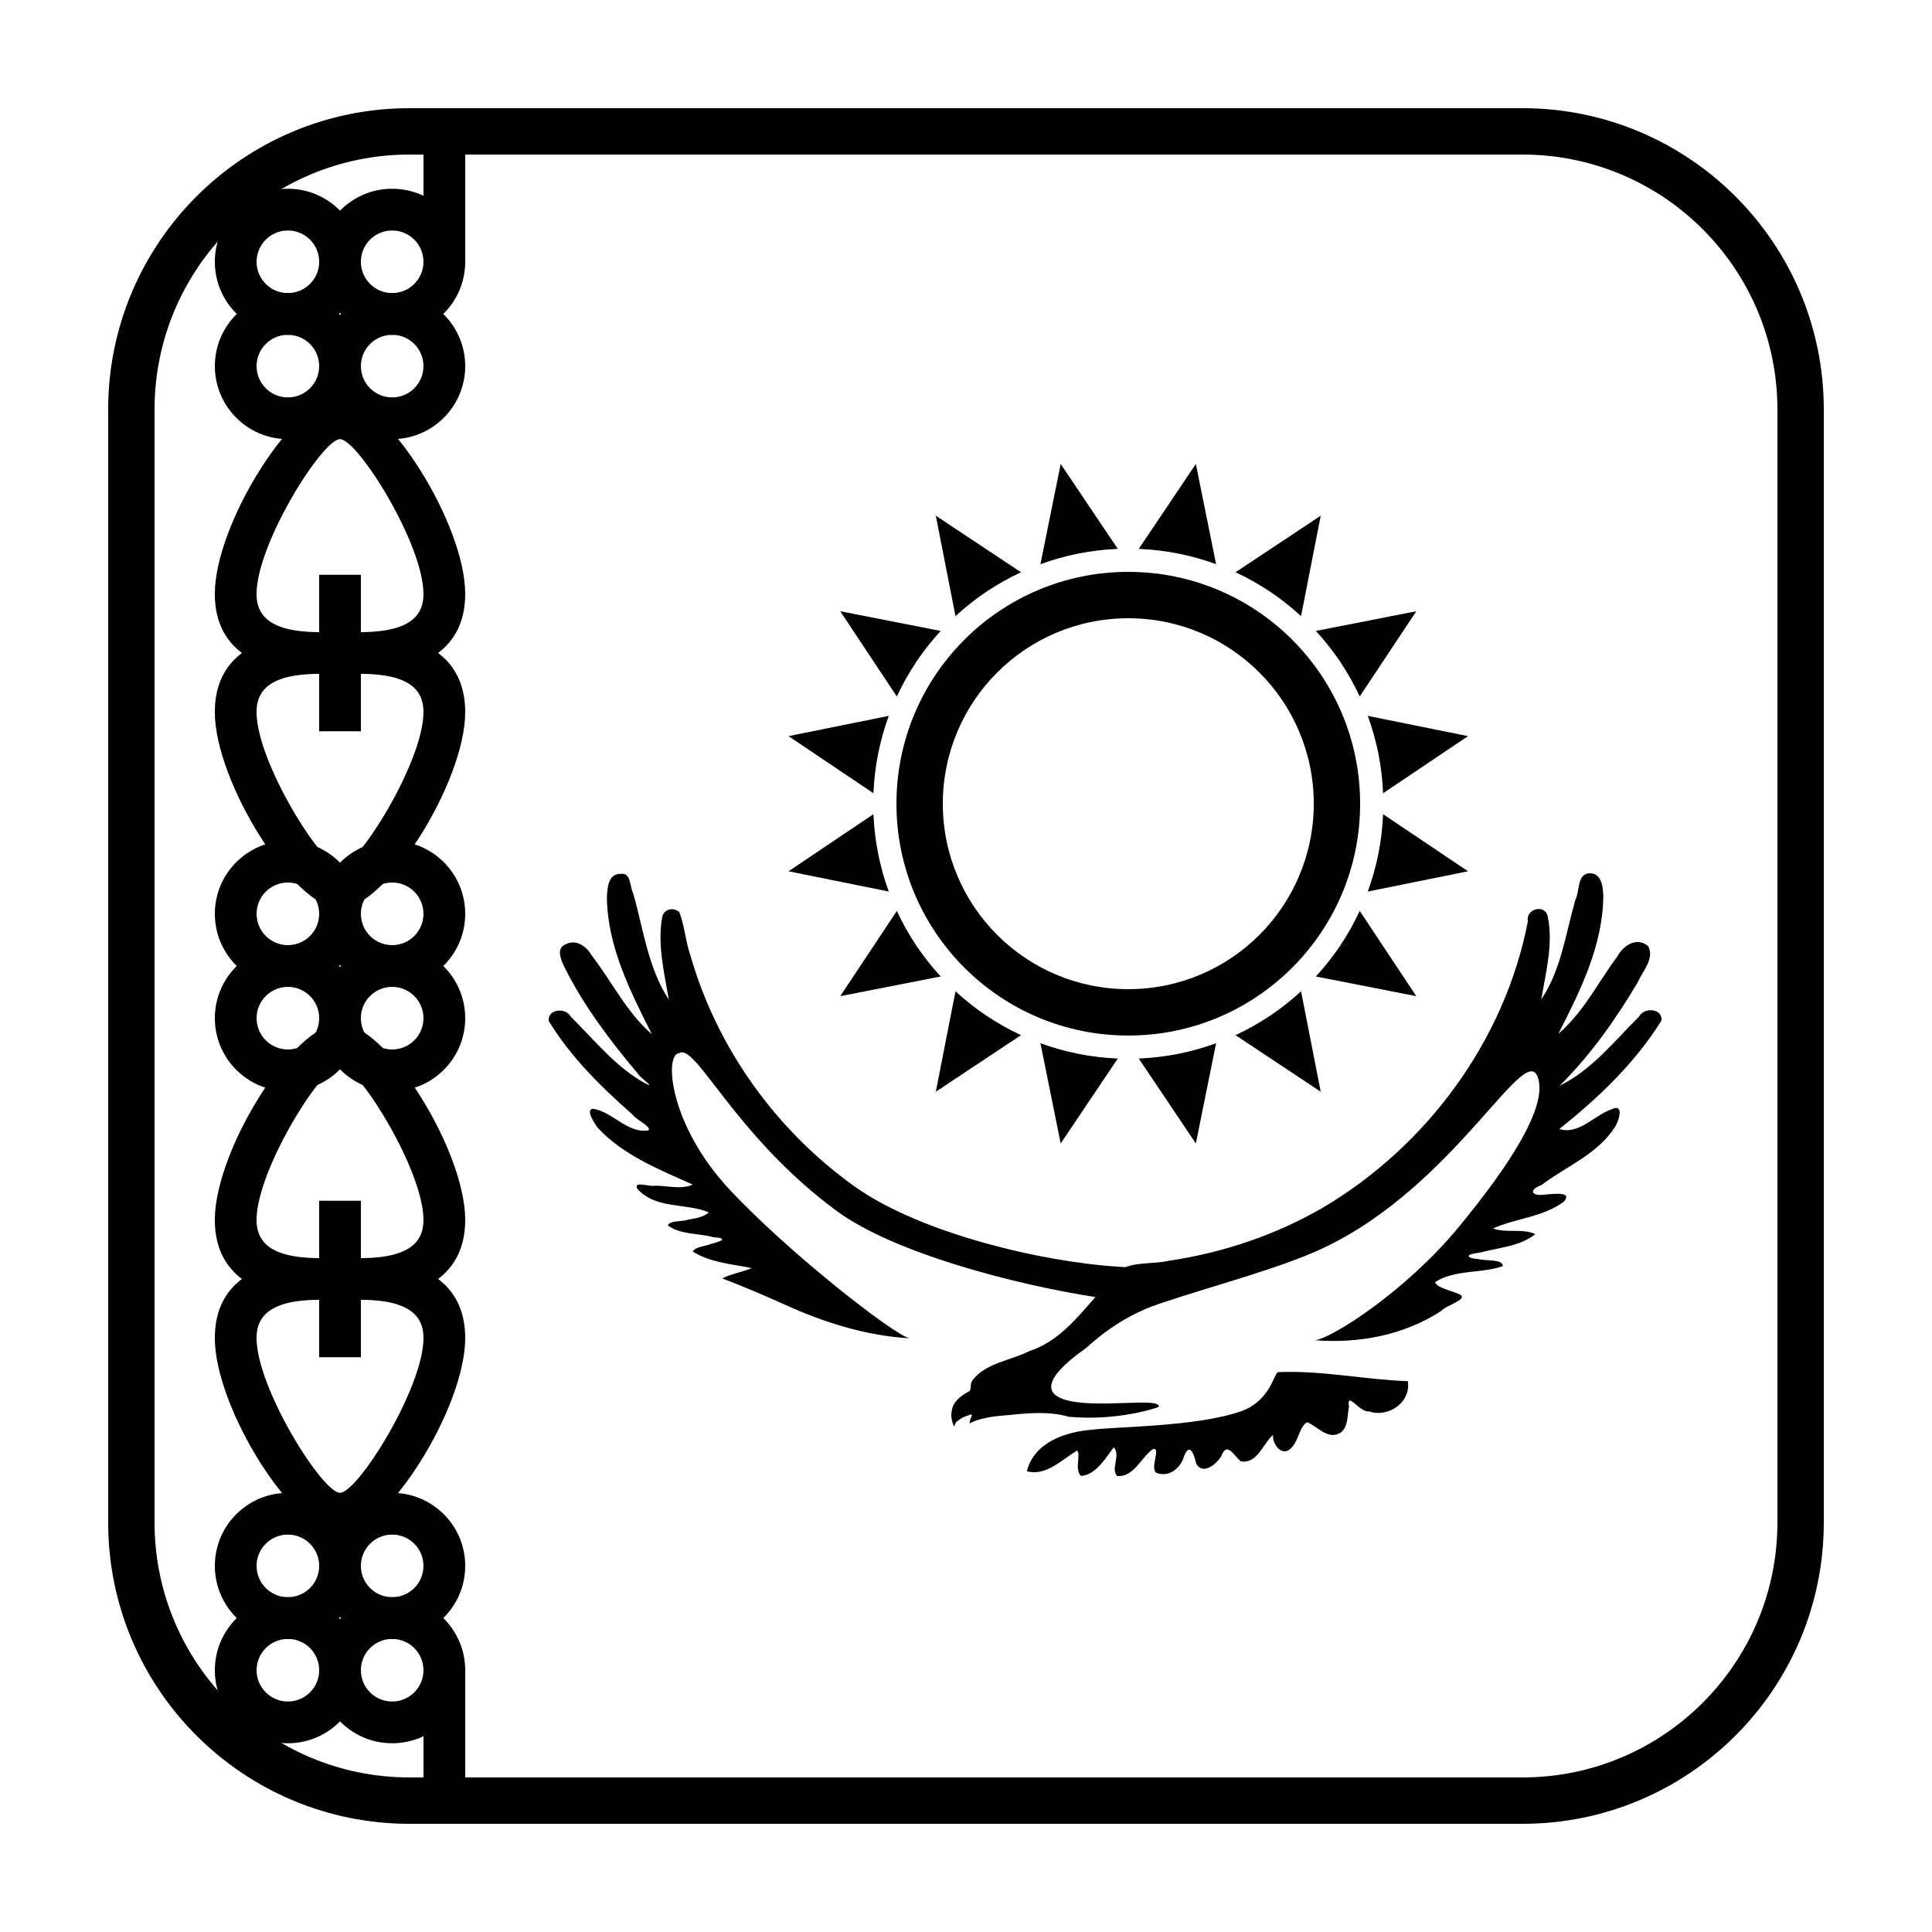 <?xml version="1.0" encoding="UTF-8"?>
<!-- Uploaded to: ICON Repo, www.svgrepo.com, Generator: ICON Repo Mixer Tools -->
<svg fill="#000000" width="800px" height="800px" version="1.1" viewBox="144 144 512 512" xmlns="http://www.w3.org/2000/svg">
 <g>
  <path d="m252.54 172.67h294.91c44.113 0 79.875 35.762 79.875 79.875v294.91c0 44.113-35.762 79.875-79.875 79.875h-294.91c-44.113 0-79.875-35.762-79.875-79.875v-294.91c0-44.113 35.762-79.875 79.875-79.875zm0 12.289c-37.328 0-67.586 30.258-67.586 67.586v294.91c0 37.328 30.258 67.586 67.586 67.586h294.91c37.328 0 67.586-30.258 67.586-67.586v-294.91c0-37.328-30.258-67.586-67.586-67.586z"/>
  <path d="m365.75 464.93c-26.988-19.867-37.418-44.633-41.746-41.828-4.062 0.18-2.652 18.926 13.102 35.883 15.75 16.961 43.973 38.91 47.938 39.68-11.523-0.684-22.656-4.176-33.152-8.961-5.438-2.441-10.914-4.805-16.484-6.906 2.441-1.305 5.269-1.621 7.805-2.75-5.262-1.078-11.012-1.434-15.637-4.394 0.711-1.297 3.398-1.359 4.883-2.019 2.797-0.684 4.531-1.516 0.59-1.766-3.977-1.105-8.531-0.609-12.035-3.066 0.227-1.473 3.891-0.957 5.383-1.594 1.879-0.332 3.973-0.609 5.473-1.902-6.144-2.609-14.18-0.762-18.992-6.32-1.109-2.117 3.449-0.41 4.746-0.766 3.297 0 6.84 1.074 9.977-0.285-8.949-4.027-18.539-7.797-25.367-15.246-0.758-1.195-3.027-4.465-1.195-4.871 5.312 0.719 9.16 6.66 14.844 5.738 0.754-1.043-3.301-2.754-4.316-4.242-8.285-7.285-16.328-15.191-22.137-24.734-0.398-3.188 4.488-3.664 5.777-1.203 6.336 6.254 12.062 13.551 19.957 17.82 2.801 1.391-1.609-1.648-2.195-2.75-7.297-8.676-14.238-17.84-19.336-28.059-0.914-1.844-2.426-5.176 0.305-6.156 2.731-1.402 5.438 0.508 6.824 2.91 5.359 6.926 9.305 15.164 15.988 20.934-5.691-11.312-11.77-23.223-11.918-36.242 0.137-2.523 0.293-6.34 3.633-6.238 2.809-0.434 2.363 3.246 3.285 5 2.762 9.562 3.969 19.914 9.512 28.359-1.227-7.094-3.027-14.402-1.828-21.613 0.273-2.371 2.875-3.086 4.574-1.656 1.375 3.445 1.66 7.699 2.914 11.379 7.117 24.953 23.105 46.902 43.941 61.629 17.156 12.059 49.047 19.758 69.832 21.012 0.496 0.043 0.996 0.082 1.496 0.113 3.68-1.355 7.816-0.852 11.641-1.711 14.219-2.117 28.195-6.793 40.707-14.047 27.324-16.137 48.219-44.035 54.367-75.938-0.664-3.231 4.481-4.633 5.223-1.367 1.586 7.305-0.48 14.844-1.66 22.074 5.246-7.793 6.449-17.434 9.008-26.332 1.16-2.188 0.492-6.508 3.309-7.027 3.559-0.5 4.082 3.449 4.102 6.133-0.148 13.027-6.129 25.051-11.906 36.348 6.602-5.59 10.496-13.602 15.629-20.461 1.527-2.988 5.211-5.273 8.152-2.777 1.828 3.242-1.535 6.758-2.789 9.68-5.84 9.82-12.531 19.301-20.625 27.305 8.453-4.086 14.426-11.777 21.027-18.297 1.301-2.555 6.289-2.203 5.926 1.055-7.023 11.289-16.801 20.578-27.074 28.734 5.215 1.633 9.238-3.641 13.816-5.199 3.481-1.742 2.004 3.102 0.91 4.711-4.606 7.18-12.906 10.398-19.465 15.352-3.84 1.438-2.277 3.098 1.102 2.492 1.66-0.066 7.348-0.957 4.856 1.887-5.477 4.109-12.68 4.387-18.781 7.121 3.598 1.309 7.844-0.102 11.219 1.5-4.144 3.293-9.727 3.555-14.652 4.891-3.894 0.391-4.133 1.449-0.094 1.785 1.695 0.438 6.238-0.094 6.086 1.82-5.773 2.016-12.539 0.809-17.91 4.203 0.262 1.41 4.137 2.266 5.945 3.035 3.836 1.336-3.023 3.039-4.332 4.621-9.914 6.465-21.863 8.672-33.461 7.758 4.598-0.473 24.281-13.285 37.793-29.613 13.773-16.645 23.332-31.562 21.48-39.355-2.832-12.246-21.48 27.855-57.199 44.605-11.621 5.449-29.391 9.977-43.457 14.746-10.758 3.648-17.523 10.203-19.414 11.805-2.977 2.129-14.891 10.555-5.625 13.52 8.203 2.625 25.402-0.746 25.039 1.91-0.312 0.32-11.059 3.863-23.824 2.672-5.18-1.492-10.719-1.004-15.73-0.473-3.449 0.273-6.996 0.566-10.195 2.019-0.723 0.773-0.188-0.762-0.094-1.164 0.395-0.773 0.52-1.309-0.441-0.809-1.133 0.309-2.254 0.855-3.152 1.617-0.535 0.191-0.676 1.613-0.852 1.309-0.473-1.051-0.754-2.246-0.676-3.375 0.125-0.922 0.234-1.809 0.785-2.586 0.922-1.598 2.57-2.504 4.102-3.414 0.051-0.219 0.125-0.441 0.234-0.672-0.012-0.676 0.055-1.387 0.367-1.996 3.594-4.785 10.148-5.305 15.172-7.863 7.535-2.449 12.426-8.504 17.508-14.324-21.391-3.297-53.457-11.695-68.531-22.793zm124.64 55.973c-2.043 1.137-2.234 4.945-4.144 6.746-2.285 2.664-5.09-0.742-4.879-3.371-2.734 2.359-4.117 7.711-8.539 6.996-2.094-1.75-3.648-5.426-5.25-1.242-1.305 2.047-4.777 4.953-6.578 1.867-0.559-2.727-1.891-5.934-3.34-1.602-0.992 3.062-4.184 5.316-7.269 3.977-1.691-1.418 1.352-6.652-0.797-6.277-3.215 2.176-5.086 7.582-9.57 7.148-1.742-2 1.055-5.394-0.855-7.621-2.254 2.969-4.758 7.309-8.66 7.621-1.883-1.562 0.078-6.055-1.129-6.719-4.004 2.461-8.227 6.844-13.262 5.473 1.965-7.688 10.16-10.387 17.055-10.988 7.129-0.895 27.848-0.789 39.656-4.887 7.844-2.719 8.848-10.281 9.875-10.391 11.523-0.508 22.906 1.977 34.398 2.398 0.867 5.738-5.344 9.766-10.344 7.992-2.387 0.398-5.969-5.625-5.266-1.242-0.484 2.297-0.145 5.336-2.195 6.871-3.426 2.106-6.043-1.629-8.906-2.75z"/>
  <path d="m440.23 424.52-15.137 22.508-5.367-26.566c6.434 2.359 13.324 3.769 20.504 4.059zm-25.648-6.191-22.582 14.992 5.215-26.621c5.121 4.723 10.973 8.66 17.367 11.629zm-21.289-15.551-26.617 5.215 14.992-22.582c2.965 6.394 6.906 12.246 11.625 17.367zm-13.758-22.512-26.566-5.367 22.504-15.133c0.293 7.176 1.703 14.066 4.062 20.5zm-4.062-26.047-22.504-15.137 26.566-5.367c-2.359 6.434-3.769 13.324-4.062 20.504zm6.195-25.648-14.992-22.582 26.617 5.215c-4.719 5.121-8.66 10.973-11.625 17.367zm15.547-21.289-5.215-26.617 22.582 14.988c-6.394 2.969-12.246 6.906-17.367 11.629zm22.512-13.762 5.367-26.562 15.137 22.504c-7.18 0.289-14.07 1.699-20.504 4.059zm26.051-4.059 15.133-22.504 5.367 26.562c-6.43-2.359-13.32-3.769-20.5-4.059zm25.645 6.191 22.582-14.988-5.211 26.617c-5.125-4.723-10.977-8.66-17.371-11.629zm21.289 15.551 26.621-5.215-14.992 22.582c-2.969-6.394-6.906-12.246-11.629-17.367zm13.762 22.512 26.566 5.367-22.508 15.137c-0.289-7.18-1.699-14.07-4.059-20.504zm4.059 26.051 22.508 15.133-26.566 5.367c2.359-6.434 3.769-13.324 4.059-20.5zm-6.191 25.645 14.992 22.582-26.621-5.215c4.723-5.121 8.66-10.973 11.629-17.367zm-15.547 21.289 5.211 26.621-22.582-14.992c6.394-2.969 12.246-6.906 17.371-11.629zm-22.516 13.762-5.367 26.566-15.133-22.508c7.18-0.289 14.07-1.699 20.5-4.059z"/>
  <path d="m443.01 418.43c-33.934 0-61.441-27.508-61.441-61.438 0-33.934 27.508-61.441 61.441-61.441 33.93 0 61.438 27.508 61.438 61.441 0 33.93-27.508 61.438-61.438 61.438zm0-12.289c27.145 0 49.152-22.004 49.152-49.148 0-27.148-22.008-49.152-49.152-49.152-27.148 0-49.152 22.004-49.152 49.152 0 27.145 22.004 49.148 49.152 49.148z"/>
  <path d="m220.29 232.73c-10.688 0-19.352-8.664-19.352-19.352 0-10.691 8.664-19.355 19.352-19.355 10.691 0 19.355 8.664 19.355 19.355 0 10.688-8.664 19.352-19.355 19.352zm0-11.059c4.582 0 8.297-3.715 8.297-8.293 0-4.582-3.715-8.297-8.297-8.297-4.578 0-8.293 3.715-8.293 8.297 0 4.578 3.715 8.293 8.293 8.293z"/>
  <path d="m247.93 232.73c-10.688 0-19.352-8.664-19.352-19.352 0-10.691 8.664-19.355 19.352-19.355s19.355 8.664 19.355 19.355c0 10.688-8.668 19.352-19.355 19.352zm0-11.059c4.582 0 8.293-3.715 8.293-8.293 0-4.582-3.711-8.297-8.293-8.297-4.582 0-8.293 3.715-8.293 8.297 0 4.578 3.711 8.293 8.293 8.293z"/>
  <path d="m228.58 296.32h11.059v41.473h-11.059z"/>
  <path d="m256.23 178.81h11.062v34.562h-11.062z"/>
  <path d="m256.23 586.62h11.062v34.559h-11.062z"/>
  <path d="m228.58 462.21h11.059v41.473h-11.059z"/>
  <path d="m220.29 260.38c-10.688 0-19.352-8.664-19.352-19.352 0-10.691 8.664-19.355 19.352-19.355 10.691 0 19.355 8.664 19.355 19.355 0 10.688-8.664 19.352-19.355 19.352zm0-11.059c4.582 0 8.297-3.715 8.297-8.293 0-4.582-3.715-8.297-8.297-8.297-4.578 0-8.293 3.715-8.293 8.297 0 4.578 3.715 8.293 8.293 8.293z"/>
  <path d="m200.93 301.4c0-18.566 21.027-52.082 33.176-52.082s33.18 33.516 33.18 52.082c0 15.289-12.188 22.207-33.18 21.055-20.992 1.152-33.176-5.766-33.176-21.055zm32.852 9.996h0.648c15.676 0.918 21.793-2.516 21.793-9.996 0-13.23-17.438-41.023-22.117-41.023s-22.117 27.793-22.117 41.023c0 7.481 6.121 10.914 21.793 9.996z"/>
  <path d="m200.93 332.7c0 18.566 21.027 52.082 33.176 52.082s33.18-33.516 33.18-52.082c0-15.293-12.188-22.211-33.18-21.055-20.992-1.156-33.176 5.762-33.176 21.055zm32.852-9.996h0.648c15.676-0.922 21.793 2.516 21.793 9.996 0 13.23-17.438 41.023-22.117 41.023s-22.117-27.793-22.117-41.023c0-7.481 6.121-10.918 21.793-9.996z"/>
  <path d="m200.93 467.29c0-18.566 21.027-52.082 33.176-52.082s33.18 33.516 33.18 52.082c0 15.293-12.188 22.211-33.18 21.055-20.992 1.156-33.176-5.762-33.176-21.055zm32.852 9.996h0.648c15.676 0.922 21.793-2.512 21.793-9.996 0-13.227-17.438-41.02-22.117-41.02s-22.117 27.793-22.117 41.02c0 7.484 6.121 10.918 21.793 9.996z"/>
  <path d="m200.93 498.59c0 18.562 21.027 52.078 33.176 52.078s33.18-33.516 33.18-52.078c0-15.293-12.188-22.211-33.18-21.059-20.992-1.152-33.176 5.766-33.176 21.059zm32.852-10h0.648c15.676-0.918 21.793 2.516 21.793 10 0 13.227-17.438 41.02-22.117 41.02s-22.117-27.793-22.117-41.02c0-7.484 6.121-10.918 21.793-10z"/>
  <path d="m247.93 260.38c-10.688 0-19.352-8.664-19.352-19.352 0-10.691 8.664-19.355 19.352-19.355s19.355 8.664 19.355 19.355c0 10.688-8.668 19.352-19.355 19.352zm0-11.059c4.582 0 8.293-3.715 8.293-8.293 0-4.582-3.711-8.297-8.293-8.297-4.582 0-8.293 3.715-8.293 8.297 0 4.578 3.711 8.293 8.293 8.293z"/>
  <path d="m220.29 405.53c-10.688 0-19.352-8.664-19.352-19.352 0-10.691 8.664-19.355 19.352-19.355 10.691 0 19.355 8.664 19.355 19.355 0 10.688-8.664 19.352-19.355 19.352zm0-11.059c4.582 0 8.297-3.715 8.297-8.293 0-4.582-3.715-8.297-8.297-8.297-4.578 0-8.293 3.715-8.293 8.297 0 4.578 3.715 8.293 8.293 8.293z"/>
  <path d="m247.93 405.53c-10.688 0-19.352-8.664-19.352-19.352 0-10.691 8.664-19.355 19.352-19.355s19.355 8.664 19.355 19.355c0 10.688-8.668 19.352-19.355 19.352zm0-11.059c4.582 0 8.293-3.715 8.293-8.293 0-4.582-3.711-8.297-8.293-8.297-4.582 0-8.293 3.715-8.293 8.297 0 4.578 3.711 8.293 8.293 8.293z"/>
  <path d="m220.29 433.18c-10.688 0-19.352-8.664-19.352-19.352 0-10.691 8.664-19.355 19.352-19.355 10.691 0 19.355 8.664 19.355 19.355 0 10.688-8.664 19.352-19.355 19.352zm0-11.059c4.582 0 8.297-3.715 8.297-8.293 0-4.582-3.715-8.297-8.297-8.297-4.578 0-8.293 3.715-8.293 8.297 0 4.578 3.715 8.293 8.293 8.293z"/>
  <path d="m247.93 433.18c-10.688 0-19.352-8.664-19.352-19.352 0-10.691 8.664-19.355 19.352-19.355s19.355 8.664 19.355 19.355c0 10.688-8.668 19.352-19.355 19.352zm0-11.059c4.582 0 8.293-3.715 8.293-8.293 0-4.582-3.711-8.297-8.293-8.297-4.582 0-8.293 3.715-8.293 8.297 0 4.578 3.711 8.293 8.293 8.293z"/>
  <path d="m220.29 578.33c-10.688 0-19.352-8.664-19.352-19.352 0-10.691 8.664-19.355 19.352-19.355 10.691 0 19.355 8.664 19.355 19.355 0 10.688-8.664 19.352-19.355 19.352zm0-11.059c4.582 0 8.297-3.715 8.297-8.293 0-4.582-3.715-8.297-8.297-8.297-4.578 0-8.293 3.715-8.293 8.297 0 4.578 3.715 8.293 8.293 8.293z"/>
  <path d="m247.93 578.33c-10.688 0-19.352-8.664-19.352-19.352 0-10.691 8.664-19.355 19.352-19.355s19.355 8.664 19.355 19.355c0 10.688-8.668 19.352-19.355 19.352zm0-11.059c4.582 0 8.293-3.715 8.293-8.293 0-4.582-3.711-8.297-8.293-8.297-4.582 0-8.293 3.715-8.293 8.297 0 4.578 3.711 8.293 8.293 8.293z"/>
  <path d="m220.29 605.98c-10.688 0-19.352-8.664-19.352-19.352 0-10.691 8.664-19.355 19.352-19.355 10.691 0 19.355 8.664 19.355 19.355 0 10.688-8.664 19.352-19.355 19.352zm0-11.059c4.582 0 8.297-3.715 8.297-8.293 0-4.582-3.715-8.297-8.297-8.297-4.578 0-8.293 3.715-8.293 8.297 0 4.578 3.715 8.293 8.293 8.293z"/>
  <path d="m247.93 605.98c-10.688 0-19.352-8.664-19.352-19.352 0-10.691 8.664-19.355 19.352-19.355s19.355 8.664 19.355 19.355c0 10.688-8.668 19.352-19.355 19.352zm0-11.059c4.582 0 8.293-3.715 8.293-8.293 0-4.582-3.711-8.297-8.293-8.297-4.582 0-8.293 3.715-8.293 8.297 0 4.578 3.711 8.293 8.293 8.293z"/>
 </g>
</svg>